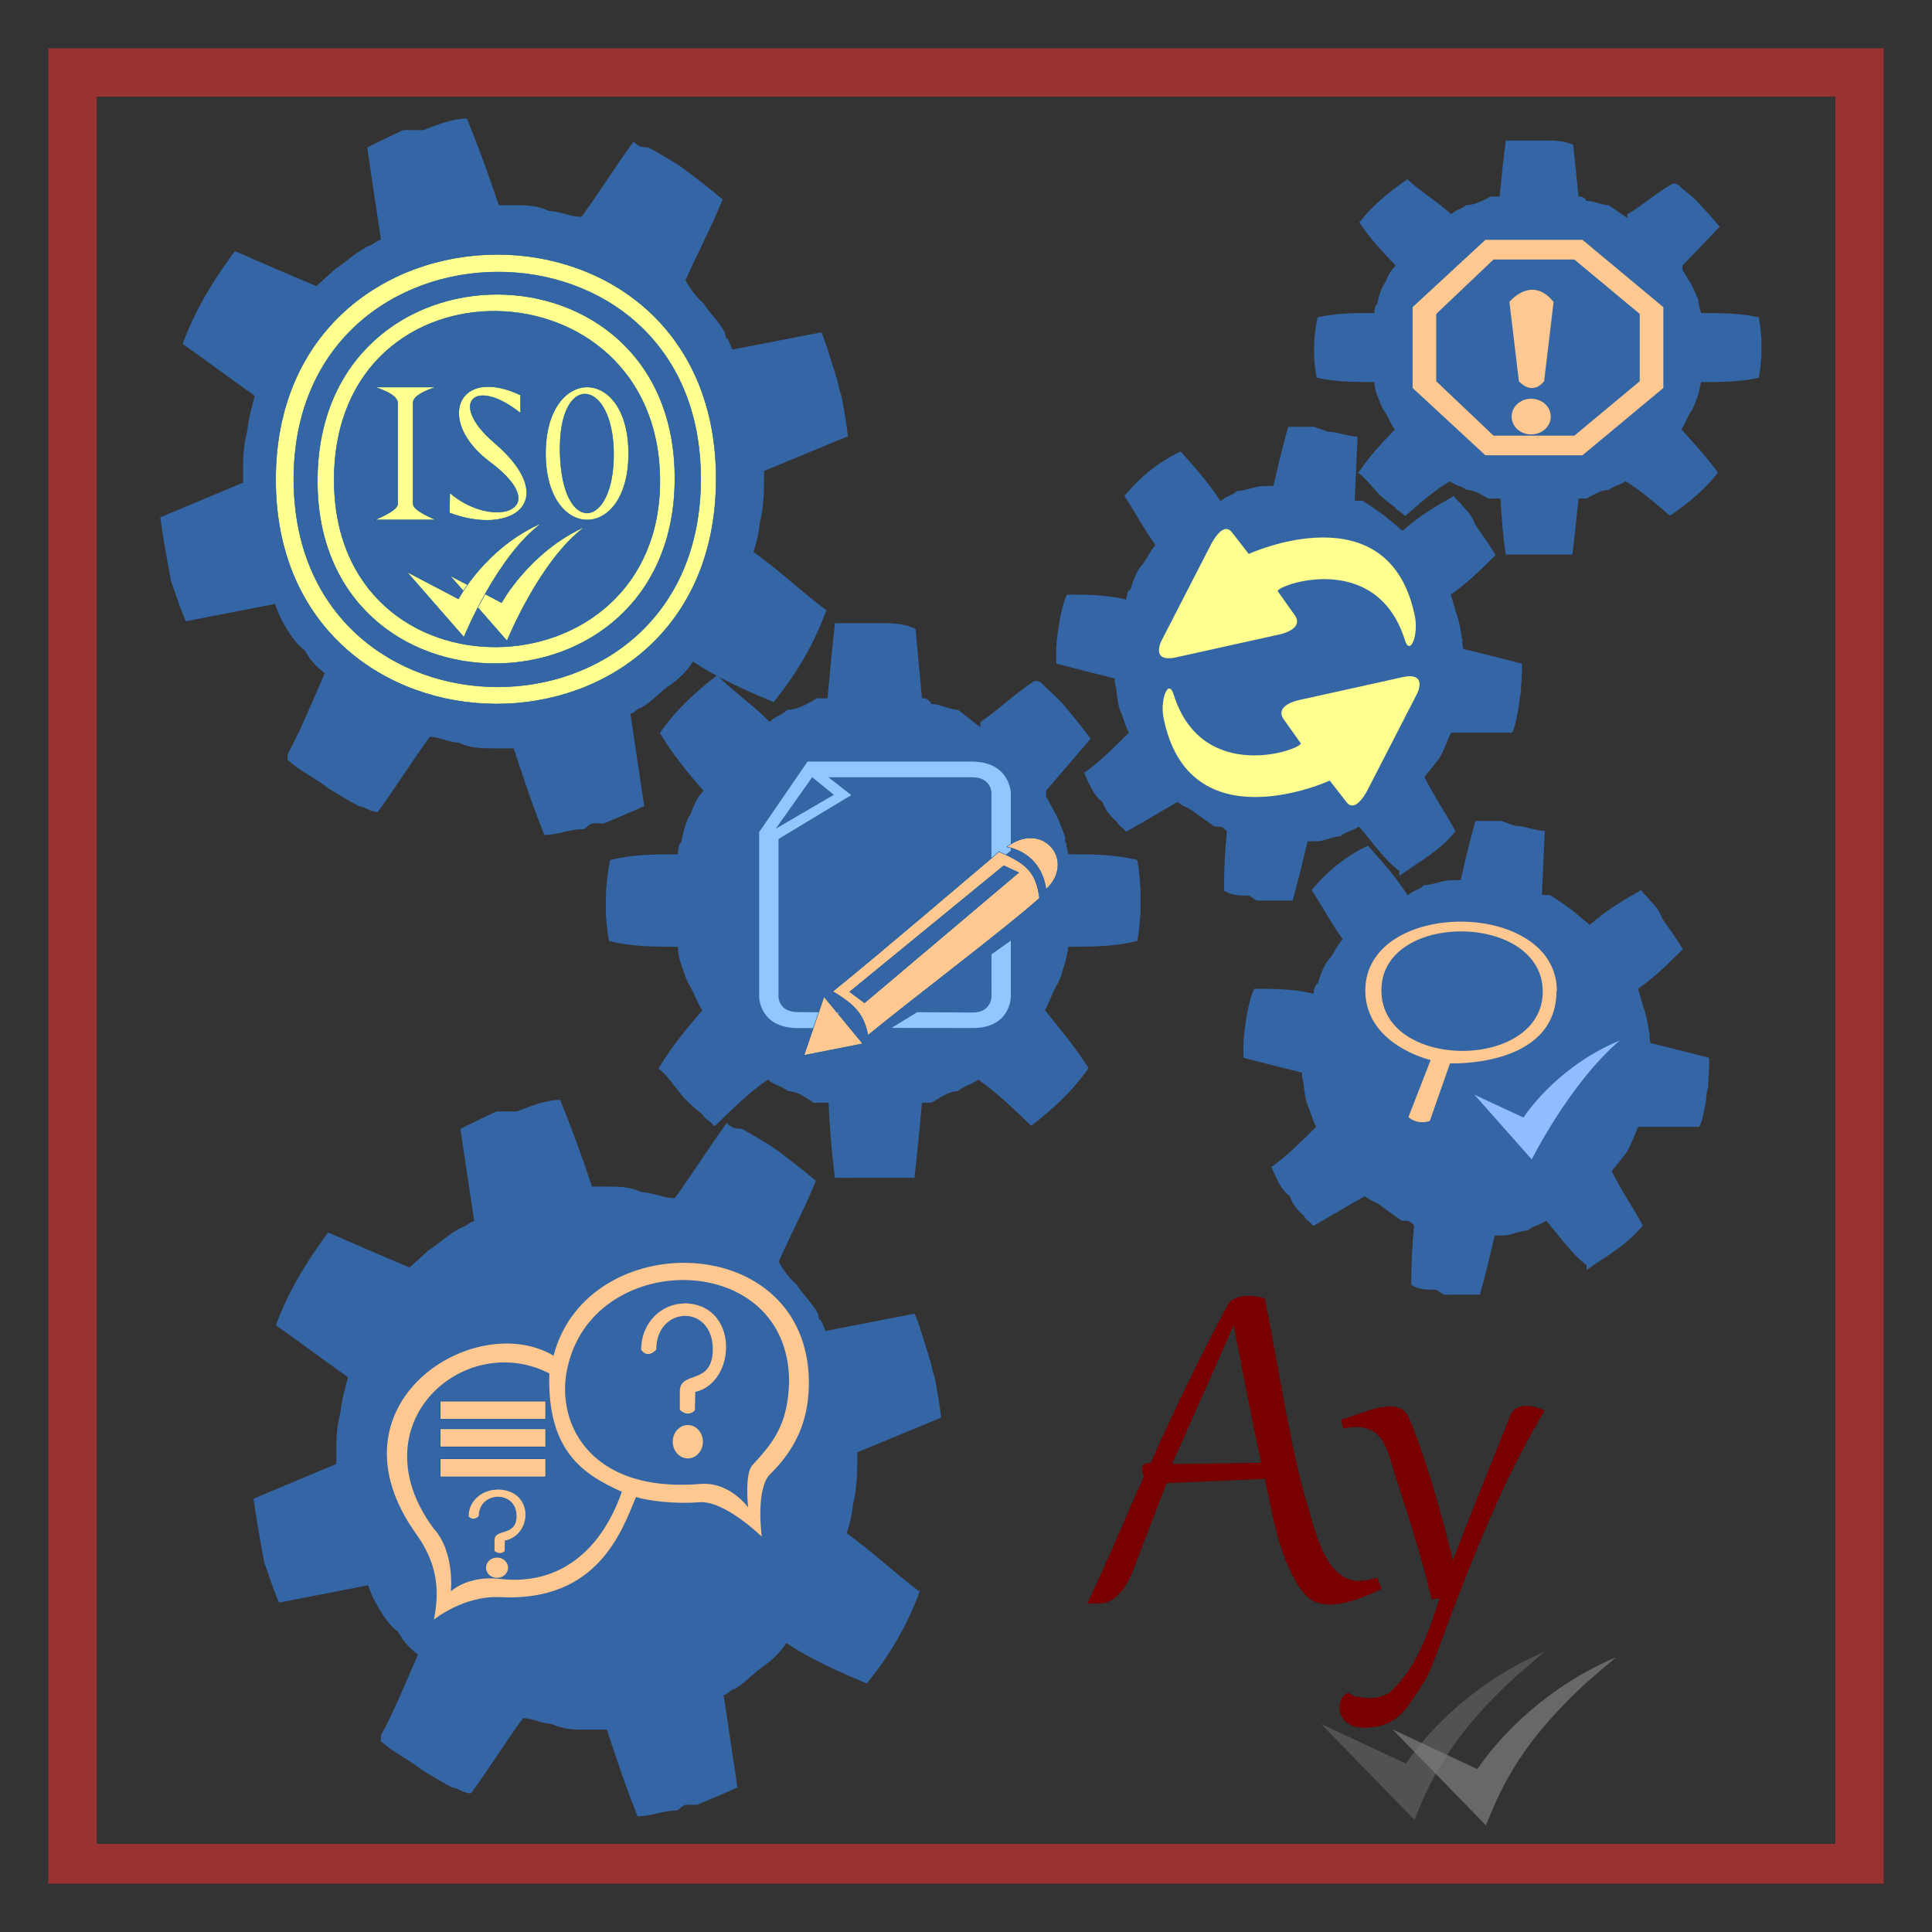 <?xml version="1.0" encoding="UTF-8" standalone="no"?>
<svg
   xmlns:dc="http://purl.org/dc/elements/1.1/"
   xmlns:cc="http://creativecommons.org/ns#"
   xmlns:rdf="http://www.w3.org/1999/02/22-rdf-syntax-ns#"
   xmlns:svg="http://www.w3.org/2000/svg"
   xmlns="http://www.w3.org/2000/svg"
   xmlns:sodipodi="http://sodipodi.sourceforge.net/DTD/sodipodi-0.dtd"
   xmlns:inkscape="http://www.inkscape.org/namespaces/inkscape"
   version="1.1"
   viewBox="0 0 1000 1000"
   id="svg899"
   sodipodi:docname="Ay_kvality.svg"
   inkscape:version="1.0.2-2 (e86c870879, 2021-01-15)"
   xml:space="preserve"><rect x="0" y="0" width="1000" height="1000" fill="#333333" stroke="none"/><sodipodi:namedview
     pagecolor="#ffffff"
     bordercolor="#666666"
     borderopacity="1"
     objecttolerance="10"
     gridtolerance="10"
     guidetolerance="10"
     inkscape:pageopacity="0"
     inkscape:pageshadow="2"
     inkscape:window-width="2141"
     inkscape:window-height="1398"
     id="namedview1142"
     showgrid="true"
     inkscape:zoom="0.85347789"
     inkscape:cx="161.97183"
     inkscape:cy="500.41425"
     inkscape:window-x="388"
     inkscape:window-y="9"
     inkscape:window-maximized="0"
     inkscape:current-layer="svg899"
     inkscape:showpageshadow="2"
     inkscape:pagecheckerboard="0"
     inkscape:deskcolor="#d1d1d1"
     inkscape:document-rotation="0"><inkscape:grid
       type="xygrid"
       id="grid2331" /></sodipodi:namedview><defs
     id="defs903"><inkscape:path-effect
       effect="powerstroke"
       id="path-effect1370"
       is_visible="true"
       offset_points="5,0.5"
       sort_points="true"
       interpolator_type="CubicBezierJohan"
       interpolator_beta="0.2"
       start_linecap_type="zerowidth"
       linejoin_type="extrp_arc"
       miter_limit="4"
       end_linecap_type="zerowidth" /><inkscape:path-effect
       effect="spiro"
       id="path-effect1368"
       is_visible="true" /><marker
       inkscape:stockid="Arrow1Lstart"
       orient="auto"
       refY="0.0"
       refX="0.0"
       id="Arrow1Lstart"
       style="overflow:visible"
       inkscape:isstock="true"><path
         id="path1043"
         d="M 0.0,0.0 L 5.0,-5.0 L -12.5,0.0 L 5.0,5.0 L 0.0,0.0 z "
         style="fill-rule:evenodd;stroke:#000000;stroke-width:1.0pt"
         transform="scale(0.8) translate(12.5,0)" /></marker><linearGradient
       id="linearGradient1039"
       inkscape:swatch="solid"><stop
         style="stop-color:#000000;stop-opacity:1;"
         offset="0"
         id="stop1037" /></linearGradient><inkscape:path-effect
       effect="powerstroke"
       id="path-effect2511"
       is_visible="true"
       offset_points="1,0.5"
       sort_points="true"
       interpolator_type="CubicBezierJohan"
       interpolator_beta="0.2"
       start_linecap_type="zerowidth"
       linejoin_type="extrp_arc"
       miter_limit="4"
       end_linecap_type="zerowidth" /><inkscape:path-effect
       effect="spiro"
       id="path-effect2509"
       is_visible="true" /></defs><path
     style="fill:#993333;stop-color:#000000"
     d="M 25 25 L 25 975 L 975 975 L 975 25 L 25 25 z M 50 50 L 950 50 L 950 954.412 L 50 954.412 L 50 50 z "
     id="path897" /><g
     id="g4246"
     transform="matrix(9.031,0,0,9.308,80.87,44.478)"><g
       id="layer1"
       inkscape:label="gears" /><path
       id="path69954"
       style="fill:#3465a4;fill-opacity:1;stroke-width:0.61"
       d="m 38.899,60.722 c -0.182,-1.285 -0.304,-2.893 -0.365,-4.178 h -0.668 -0.182 c -0.486,-0.321 -0.975,-0.643 -1.461,-0.643 -0.426,-0.321 -0.789,-0.321 -1.154,-0.643 -1.034,0.643 -2.007,1.606 -3.041,2.57 h -0.061 c -0.243,-0.321 -0.486,-0.321 -0.668,-0.643 -0.426,-0.321 -0.792,-0.642 -1.096,-0.963 -0.547,-0.643 -0.973,-1.286 -1.459,-1.607 h 0.061 c 0.79,-1.285 1.643,-2.249 2.494,-3.213 -0.243,-0.321 -0.488,-0.964 -0.67,-1.285 -0.243,-0.321 -0.425,-0.964 -0.547,-1.285 -0.122,-0.321 -0.182,-0.642 -0.182,-0.963 -1.338,0 -2.676,-9.79e-4 -3.953,-0.322 -0.122,-0.643 -0.182,-1.285 -0.182,-1.928 0,-0.964 0.06,-1.606 0.242,-2.57 1.277,-0.321 2.555,-0.32 3.893,-0.32 0,-0.321 0.06,-0.643 0.182,-0.643 0.122,-0.643 0.304,-1.286 0.547,-1.607 0.243,-0.643 0.426,-0.964 0.73,-1.285 -0.851,-0.964 -1.702,-1.928 -2.492,-3.213 0.912,-1.285 2.006,-2.249 3.283,-3.213 0.973,0.964 2.006,1.606 2.979,2.57 h 0.061 c 0.304,-0.321 0.669,-0.321 0.973,-0.643 0.547,0 1.156,-0.321 1.703,-0.643 H 38.473 c 0.122,-1.285 0.243,-2.569 0.426,-4.176 h 1.703 0.912 c 0.669,0 1.337,-9.74e-4 2.006,0.32 l 0.365,3.855 c 0.182,0 0.364,9.77e-4 0.547,0.322 0.547,0 1.033,0.32 1.52,0.32 l 1.277,0.965 c 0,-0.321 -2.53e-4,-0.322 0.061,-0.322 0.973,-0.643 2.007,-1.605 3.041,-2.248 0.182,0 0.364,-9.75e-4 0.607,0.32 0.365,0.321 0.729,0.644 1.033,0.965 0.547,0.643 1.096,1.285 1.582,1.928 l -2.555,2.891 v 0.322 l 0.547,0.963 c 0.182,0.321 0.427,0.964 0.549,1.285 0,0.321 -2.53e-4,0.322 0.061,0.322 0,0.321 0.06,0.321 0.121,0.643 1.338,0 2.676,-9.75e-4 3.953,0.32 0.122,0.643 0.121,0.965 0.182,1.607 v 0.643 0.643 c -0.061,0.643 -0.06,0.963 -0.182,1.605 -1.277,0.321 -2.615,0.322 -3.953,0.322 -0.061,0.321 -0.121,0.643 -0.121,0.643 -0.182,0.643 -0.366,1.284 -0.609,1.605 -0.182,0.321 -0.425,0.964 -0.607,1.285 0.79,0.964 1.643,1.928 2.494,3.213 -0.912,1.285 -2.008,2.249 -3.285,3.213 -1.034,-0.964 -2.066,-1.928 -3.039,-2.57 -0.426,0.321 -0.791,0.321 -1.156,0.643 -0.486,0 -0.972,0.321 -1.52,0.643 h -0.547 c -0.122,1.285 -0.243,2.571 -0.426,4.178 H 41.575 41.088 40.602 Z" /><path
       d="m 89.506,21.503 v 0 c -0.763,0.959 -1.679,1.679 -2.747,2.399 v 0 c -0.865,-0.72 -1.73,-1.439 -2.544,-1.919 -0.356,0.24 -0.661,0.24 -0.967,0.48 -0.407,0 -0.814,0.24 -1.272,0.48 -0.153,0 -0.305,0 -0.458,0 -0.102,0.959 -0.203,1.919 -0.356,3.118 -0.509,0 -1.017,0 -1.577,0 h -0.407 -0.407 c -0.509,0 -0.967,0 -1.424,0 -0.153,-0.959 -0.254,-2.159 -0.305,-3.118 -0.203,0 -0.356,0 -0.56,0 -0.051,0 -0.102,0 -0.153,0 C 75.924,22.702 75.517,22.462 75.11,22.462 74.753,22.222 74.448,22.222 74.143,21.983 73.278,22.462 72.464,23.182 71.599,23.901 h -0.051 C 71.345,23.662 71.142,23.662 70.989,23.422 70.633,23.182 70.328,22.942 70.073,22.702 69.615,22.222 69.259,21.743 68.852,21.503 h 0.051 c 0.661,-0.959 1.374,-1.679 2.086,-2.399 -0.203,-0.24 -0.407,-0.72 -0.56,-0.959 -0.203,-0.24 -0.356,-0.72 -0.458,-0.959 -0.102,-0.24 -0.153,-0.48 -0.153,-0.72 -1.119,0 -2.238,0 -3.307,-0.24 -0.102,-0.48 -0.153,-0.959 -0.153,-1.439 0,-0.72 0.051,-1.199 0.203,-1.919 1.068,-0.24 2.137,-0.24 3.256,-0.24 0,-0.24 0.051,-0.48 0.153,-0.48 0.102,-0.48 0.254,-0.959 0.458,-1.199 0.203,-0.48 0.356,-0.72 0.61,-0.959 -0.712,-0.72 -1.424,-1.439 -2.086,-2.399 0.763,-0.959 1.679,-1.679 2.747,-2.399 v 0 c 0.814,0.72 1.679,1.199 2.493,1.919 h 0.051 c 0.254,-0.24 0.56,-0.24 0.814,-0.48 0.458,0 0.967,-0.24 1.424,-0.48 0.203,0 0.356,0 0.509,0 0.102,-0.959 0.203,-1.919 0.356,-3.118 0.458,0 0.916,0 1.424,0 h 0.763 c 0.56,0 1.119,0 1.679,0.24 0.102,0.959 0.203,1.919 0.305,2.878 0.153,0 0.305,0 0.458,0.24 0.458,0 0.865,0.24 1.272,0.24 0.356,0.24 0.712,0.48 1.068,0.72 0,-0.24 0,-0.24 0.051,-0.24 0.814,-0.48 1.679,-1.199 2.544,-1.679 0.153,0 0.305,0 0.509,0.24 0.305,0.24 0.61,0.48 0.865,0.72 0.458,0.48 0.916,0.959 1.323,1.439 -0.712,0.72 -1.424,1.439 -2.137,2.159 v 0.24 c 0.153,0.24 0.305,0.48 0.458,0.72 0.153,0.24 0.356,0.72 0.458,0.959 0,0.24 0,0.24 0.051,0.24 0,0.24 0.051,0.24 0.102,0.48 1.119,0 2.238,0 3.307,0.24 0.102,0.48 0.102,0.72 0.153,1.199 v 0.48 0.48 c -0.051,0.48 -0.051,0.72 -0.153,1.199 -1.068,0.24 -2.187,0.24 -3.307,0.24 -0.051,0.24 -0.102,0.48 -0.102,0.48 -0.153,0.48 -0.305,0.959 -0.509,1.199 -0.153,0.24 -0.356,0.72 -0.509,0.959 0.661,0.72 1.374,1.439 2.086,2.399 z M 75.924,17.665 c 0.916,0.72 2.035,1.199 3.307,1.199 1.323,0 2.391,-0.48 3.358,-1.199 0.916,-0.959 1.374,-1.919 1.374,-3.118 0,-1.199 -0.458,-2.159 -1.374,-2.878 -0.967,-0.959 -2.035,-1.199 -3.358,-1.199 -1.272,0 -2.391,0.24 -3.307,1.199 -0.916,0.72 -1.374,1.679 -1.374,2.878 0,1.199 0.458,2.159 1.374,3.118 z"
       id="path69954-9"
       style="fill:#3465a4;fill-opacity:1;stroke-width:0.482" /><path
       id="path69954-5"
       style="fill:#3465a4;fill-opacity:1;stroke-width:0.527"
       d="m 63.062,45.3 -0.42,-0.275 c -0.517,0 -0.988,9.95e-4 -1.445,-0.273 -0.003,-1.098 0.054,-2.195 0.164,-3.293 -0.21,-0.274 -0.36,-0.275 -0.562,-0.275 h -0.15 c -0.405,-0.274 -0.795,-0.548 -1.186,-0.822 -0.345,-0.274 -0.637,-0.274 -0.922,-0.549 -0.995,0.549 -1.929,1.098 -2.924,1.646 h -0.061 c -0.188,-0.274 -0.376,-0.274 -0.512,-0.549 -0.33,-0.274 -0.6,-0.549 -0.818,-1.098 -0.413,-0.274 -0.707,-0.825 -1.053,-1.648 h 0.053 c 0.807,-0.549 1.66,-1.372 2.52,-2.195 -0.166,-0.274 -0.324,-0.823 -0.438,-1.098 -0.151,-0.274 -0.241,-0.822 -0.287,-1.371 -0.075,-0.274 -0.098,-0.274 -0.076,-0.549 -1.139,-0.274 -2.278,-0.55 -3.357,-0.824 -0.031,-0.549 -0.011,-1.098 0.07,-1.646 0.111,-0.823 0.275,-1.646 0.535,-2.195 1.116,0 2.232,9.57e-4 3.4,0.275 0.029,-0.274 0.111,-0.549 0.238,-0.549 0.171,-0.549 0.388,-1.099 0.664,-1.373 0.261,-0.274 0.471,-0.823 0.777,-1.098 -0.609,-0.823 -1.227,-1.921 -1.783,-2.744 0.94,-1.096 2.015,-1.92 3.225,-2.469 0.743,0.823 1.532,1.645 2.268,2.742 h 0.051 c 0.284,-0.274 0.622,-0.274 0.906,-0.549 0.502,0 1.056,-0.273 1.543,-0.273 h 0.545 c 0.26,-1.098 0.528,-2.195 0.848,-3.293 h 1.482 l 0.787,0.273 c 0.577,0 1.147,0.275 1.709,0.275 -0.05,1.098 -0.107,2.194 -0.164,3.566 h 0.449 c 0.457,0.274 0.854,0.55 1.244,0.824 0.345,0.274 0.683,0.548 1.014,0.822 h 0.061 c 0.942,-0.823 1.936,-1.371 2.924,-1.92 0.143,0.274 0.285,0.274 0.473,0.549 0.278,0.274 0.55,0.549 0.768,1.098 0.406,0.549 0.804,1.098 1.143,1.646 -0.86,0.823 -1.72,1.646 -2.572,2.195 h -0.008 c 0.12,0.274 0.235,0.823 0.348,1.098 0.098,0.274 0.249,0.824 0.295,1.373 h 0.037 c -0.029,0.274 0.001,0.274 0.039,0.549 1.139,0.274 2.279,0.548 3.365,0.822 0.031,0.549 -0.043,1.098 -0.064,1.646 l -0.066,0.275 -0.059,0.549 c -0.126,0.549 -0.2,1.097 -0.379,1.371 h -3.453 c -0.075,0 -0.15,0.275 -0.172,0.275 -0.224,0.549 -0.447,1.097 -0.723,1.371 -0.202,0.274 -0.462,0.55 -0.664,0.824 0.564,1.098 1.172,1.922 1.781,3.02 h -0.008 c -0.934,1.098 -2.003,1.645 -3.223,2.469 l 0.008,-0.273 c -0.796,-0.549 -1.584,-1.647 -2.32,-2.471 -0.397,0.274 -0.734,0.274 -1.07,0.549 -0.449,0 -0.898,0.275 -1.385,0.275 h -0.486 c -0.267,1.098 -0.534,2.195 -0.854,3.293 h -1.648 z m -4.348,-24.973 -0.002,-0.002 h 0.008 c -0.002,8.44e-4 -0.004,0.001 -0.006,0.002 z" /><path
       id="path69958-4"
       style="fill:#3465a4;fill-opacity:1;stroke-width:0.61"
       d="M 27.589,96.224 C 26.92,94.618 26.374,93.012 25.827,91.406 h -0.852 -0.244 c -0.73,0 -1.398,-9.79e-4 -2.066,-0.322 -0.547,0 -1.095,-0.32 -1.643,-0.32 -0.973,1.285 -2.006,2.891 -2.979,4.176 h -0.061 c -0.365,0 -0.731,-0.32 -1.035,-0.32 -0.608,-0.321 -1.154,-0.644 -1.701,-0.965 -0.851,-0.643 -1.641,-0.963 -2.371,-1.605 v -0.322 c 0.73,-1.285 1.397,-2.892 2.127,-4.498 -0.426,-0.321 -0.789,-0.643 -1.154,-1.285 -0.486,-0.321 -0.913,-0.963 -1.277,-1.605 -0.182,-0.321 -0.304,-0.644 -0.426,-0.965 l -5.107,0.965 c -0.304,-0.643 -0.608,-1.607 -0.852,-2.25 -0.243,-1.285 -0.486,-2.569 -0.607,-3.533 l 4.742,-1.928 v -0.965 c 0,-0.643 0.062,-1.285 0.244,-1.928 0.061,-0.643 0.243,-1.285 0.426,-1.928 -1.398,-0.964 -2.736,-1.927 -4.135,-2.891 0.73,-1.928 1.762,-3.534 2.979,-5.141 h 0.061 c 1.52,0.643 3.04,1.285 4.621,1.928 l 1.096,-0.965 c 0.547,-0.321 1.216,-0.964 1.945,-1.285 0.182,0 0.425,-0.32 0.668,-0.32 -0.304,-1.928 -0.548,-3.534 -0.791,-5.141 0.669,-0.321 1.339,-0.644 2.068,-0.965 h 1.154 c 0.851,-0.321 1.704,-0.643 2.494,-0.643 0.669,1.606 1.277,3.214 1.824,4.82 h 0.729 0.061 c 0.73,0 1.4,-9.75e-4 2.068,0.32 0.608,0 1.216,0.322 1.824,0.322 h 0.061 c 0.973,-1.285 2.006,-2.893 2.979,-4.178 0.304,0.321 0.608,0.322 0.852,0.322 0.608,0.321 1.156,0.642 1.703,0.963 0.912,0.643 1.762,1.285 2.553,1.928 -0.669,1.606 -1.397,2.892 -2.127,4.498 0.365,0.643 0.668,0.964 1.033,1.285 0.426,0.643 0.852,0.965 1.217,1.607 l 0.061,0.32 c 0.122,0 0.244,0.321 0.365,0.643 l 5.107,-0.963 c 0.304,0.643 0.546,1.605 0.789,2.248 0.061,0.321 0.123,0.321 0.184,0.643 0.061,0.321 0.06,0.321 0.182,0.643 0.122,0.643 0.304,1.607 0.365,2.25 -1.581,0.643 -3.222,1.285 -4.803,1.928 v 0.643 c 0,0.643 -0.062,1.605 -0.244,2.248 -0.061,0.643 -0.244,1.286 -0.365,1.607 1.398,0.964 2.797,2.249 4.135,3.213 h 0.061 c -0.73,1.928 -1.701,3.534 -3.039,5.141 -1.581,-0.643 -3.101,-1.286 -4.621,-2.25 -0.426,0.643 -0.852,0.964 -1.277,1.285 -0.547,0.321 -1.095,0.964 -1.703,1.285 -0.182,0 -0.425,0.322 -0.607,0.322 0.243,1.606 0.548,3.534 0.791,5.141 -0.73,0.321 -1.52,0.642 -2.311,0.963 h -0.609 c -0.243,0 -0.425,0.322 -0.607,0.322 -0.73,0 -1.46,0.32 -2.189,0.32 z" /><path
       id="path69954-5-1"
       style="fill:#3465a4;fill-opacity:1;stroke-width:0.527"
       d="m 73.794,67.22 -0.42,-0.275 c -0.517,0 -0.99,9.95e-4 -1.447,-0.273 -0.003,-1.098 0.054,-2.195 0.164,-3.293 -0.21,-0.274 -0.358,-0.275 -0.561,-0.275 h -0.15 c -0.405,-0.274 -0.795,-0.55 -1.186,-0.824 -0.345,-0.274 -0.637,-0.274 -0.922,-0.549 -0.995,0.549 -1.931,1.1 -2.926,1.648 h -0.061 C 66.098,63.104 65.912,63.102 65.776,62.828 65.446,62.553 65.176,62.279 64.958,61.73 64.545,61.455 64.251,60.907 63.905,60.083 h 0.053 c 0.807,-0.549 1.66,-1.372 2.52,-2.195 -0.166,-0.274 -0.324,-0.823 -0.438,-1.098 -0.151,-0.274 -0.241,-0.822 -0.287,-1.371 -0.075,-0.274 -0.098,-0.274 -0.076,-0.549 -1.139,-0.274 -2.28,-0.55 -3.359,-0.824 -0.031,-0.549 -0.009,-1.098 0.072,-1.646 0.111,-0.823 0.273,-1.646 0.533,-2.195 1.116,0 2.234,9.57e-4 3.402,0.275 0.029,-0.274 0.111,-0.549 0.238,-0.549 0.171,-0.549 0.386,-1.099 0.662,-1.373 0.261,-0.274 0.471,-0.823 0.777,-1.098 -0.609,-0.823 -1.225,-1.921 -1.781,-2.744 0.94,-1.096 2.015,-1.92 3.225,-2.469 0.743,0.823 1.53,1.645 2.266,2.742 h 0.053 c 0.284,-0.274 0.622,-0.274 0.906,-0.549 0.502,0 1.054,-0.273 1.541,-0.273 h 0.547 c 0.26,-1.098 0.526,-2.195 0.846,-3.293 h 1.484 l 0.787,0.273 c 0.577,0 1.145,0.275 1.707,0.275 -0.05,1.098 -0.107,2.194 -0.164,3.566 h 0.451 c 0.457,0.274 0.854,0.55 1.244,0.824 0.345,0.274 0.683,0.548 1.014,0.822 h 0.059 c 0.942,-0.823 1.938,-1.371 2.926,-1.92 0.143,0.274 0.285,0.274 0.473,0.549 0.278,0.274 0.548,0.549 0.766,1.098 0.406,0.549 0.804,1.098 1.143,1.646 -0.86,0.823 -1.718,1.646 -2.57,2.195 h -0.008 c 0.12,0.274 0.233,0.823 0.346,1.098 0.098,0.274 0.249,0.824 0.295,1.373 h 0.039 c -0.029,0.274 -7.7e-4,0.274 0.037,0.549 1.139,0.274 2.279,0.548 3.365,0.822 0.031,0.549 -0.041,1.098 -0.062,1.646 l -0.066,0.275 -0.059,0.549 c -0.126,0.549 -0.2,1.097 -0.379,1.371 h -3.453 c -0.075,0 -0.15,0.275 -0.172,0.275 -0.224,0.549 -0.447,1.097 -0.723,1.371 -0.202,0.274 -0.464,0.55 -0.666,0.824 0.564,1.098 1.174,1.922 1.783,3.02 h -0.008 c -0.934,1.098 -2.003,1.645 -3.223,2.469 l 0.008,-0.273 c -0.796,-0.549 -1.584,-1.647 -2.32,-2.471 -0.397,0.274 -0.734,0.274 -1.07,0.549 -0.449,0 -0.898,0.275 -1.385,0.275 h -0.488 c -0.267,1.098 -0.534,2.195 -0.854,3.293 h -1.648 z m -4.348,-24.973 -0.002,-0.002 h 0.008 c -0.002,8.41e-4 -0.004,0.001 -0.006,0.002 z" /><path
       id="path69958-4-9"
       style="fill:#3465a4;fill-opacity:1;stroke-width:0.61"
       d="M 22.246,41.654 C 21.577,40.048 21.031,38.442 20.484,36.836 h -0.852 -0.244 c -0.73,0 -1.398,-9.79e-4 -2.066,-0.322 -0.547,0 -1.095,-0.32 -1.643,-0.32 -0.973,1.285 -2.006,2.891 -2.979,4.176 h -0.061 c -0.365,0 -0.731,-0.32 -1.035,-0.32 -0.608,-0.321 -1.154,-0.644 -1.701,-0.965 -0.851,-0.643 -1.641,-0.963 -2.371,-1.605 v -0.322 c 0.73,-1.285 1.397,-2.892 2.127,-4.498 -0.426,-0.321 -0.789,-0.643 -1.154,-1.285 -0.486,-0.321 -0.913,-0.963 -1.277,-1.605 -0.182,-0.321 -0.304,-0.644 -0.426,-0.965 l -5.107,0.965 c -0.304,-0.643 -0.608,-1.607 -0.852,-2.25 -0.243,-1.285 -0.486,-2.569 -0.607,-3.533 l 4.742,-1.928 V 21.092 c 0,-0.643 0.062,-1.285 0.244,-1.928 0.061,-0.643 0.243,-1.285 0.426,-1.928 -1.398,-0.964 -2.736,-1.927 -4.135,-2.891 0.73,-1.928 1.762,-3.534 2.979,-5.141 h 0.061 c 1.52,0.643 3.04,1.285 4.621,1.928 l 1.096,-0.965 c 0.547,-0.321 1.216,-0.964 1.945,-1.285 0.182,0 0.425,-0.32 0.668,-0.32 -0.304,-1.928 -0.548,-3.534 -0.791,-5.141 0.669,-0.321 1.339,-0.644 2.068,-0.965 h 1.154 c 0.851,-0.321 1.704,-0.643 2.494,-0.643 0.669,1.606 1.277,3.214 1.824,4.82 h 0.729 0.061 c 0.73,0 1.4,-9.75e-4 2.068,0.32 0.608,0 1.216,0.322 1.824,0.322 h 0.061 c 0.973,-1.285 2.006,-2.893 2.979,-4.178 0.304,0.321 0.608,0.322 0.852,0.322 0.608,0.321 1.156,0.642 1.703,0.963 0.912,0.643 1.762,1.285 2.553,1.928 -0.669,1.606 -1.397,2.892 -2.127,4.498 0.365,0.643 0.668,0.964 1.033,1.285 0.426,0.643 0.852,0.965 1.217,1.607 l 0.061,0.32 c 0.122,0 0.244,0.321 0.365,0.643 l 5.107,-0.963 c 0.304,0.643 0.546,1.605 0.789,2.248 0.061,0.321 0.123,0.321 0.184,0.643 0.061,0.321 0.06,0.321 0.182,0.643 0.122,0.643 0.304,1.607 0.365,2.25 -1.581,0.643 -3.222,1.285 -4.803,1.928 v 0.643 c 0,0.643 -0.062,1.605 -0.244,2.248 -0.061,0.643 -0.244,1.286 -0.365,1.607 1.398,0.964 2.797,2.249 4.135,3.213 h 0.061 c -0.73,1.928 -1.701,3.534 -3.039,5.141 -1.581,-0.643 -3.101,-1.286 -4.621,-2.25 -0.426,0.643 -0.852,0.964 -1.277,1.285 -0.547,0.321 -1.095,0.964 -1.703,1.285 -0.182,0 -0.425,0.322 -0.607,0.322 0.243,1.606 0.548,3.534 0.791,5.141 -0.73,0.321 -1.52,0.642 -2.311,0.963 h -0.609 c -0.243,0 -0.425,0.322 -0.607,0.322 -0.73,0 -1.46,0.32 -2.189,0.32 z" /><ellipse
       style="fill:#3465a4;fill-opacity:1;fill-rule:evenodd"
       id="path74627-9"
       cx="78.869"
       cy="-14.061"
       rx="7.084"
       ry="6.229"
       transform="scale(1,-1)" /><g
       id="layer2"
       inkscape:label="icons" /><path
       d="m 78.828,59.686 -3.277,-3.59 2.812,1.272 c 0,0 1.802,-2.786 5.515,-4.286 -2.867,2.384 -5.038,6.603 -5.038,6.603 z"
       style="fill:#91bdff;fill-opacity:1;stroke-width:0.014"
       id="path26740" /><path
       d="m 80.251,50.345 c -0.009,4.259 -6.102,4.008 -6.102,4.008 l -1.156,3.203 c 0,0 -0.693,0.252 -1.225,-0.218 l 1.271,-3.169 c 0,0 -3.698,-0.822 -3.745,-3.823 -0.046,-5.182 11.003,-5.148 10.98,7.98e-4 z M 70.219,50.331 c 0.046,4.444 9.269,4.427 9.246,0.014 -0.023,-4.414 -9.315,-4.461 -9.246,-0.014 z"
       id="path26742"
       style="fill:#ffc890;fill-opacity:1;stroke-width:0.02" /><g
       id="g18616"
       transform="matrix(3.014,0,0,2.67,-45.69,-42.54)"
       style="fill:#ffc890;fill-opacity:1"><path
         d="m 42.28,19.138 h -1.846 l -1.384,1.402 v 1.683 l 1.384,1.402 h 1.846 l 1.538,-1.402 v -1.683 z m 1.089,2.945 -1.243,1.133 H 40.588 L 39.499,22.083 V 20.681 L 40.588,19.548 h 1.538 l 1.243,1.133 z"
         id="path9694"
         style="fill:#ffc890;fill-opacity:1;stroke-width:0.006" /><g
         fill="#870000"
         id="g9700"
         transform="matrix(0.006,0,0,0.006,38.281,18.577)"
         style="fill:#ffc890;fill-opacity:1"><circle
           cx="504"
           cy="707"
           r="62"
           id="circle9696"
           style="fill:#ffc890;fill-opacity:1" /><path
           d="m 435,309 30,275 c 0,0 40,54 80,0 l 30,-275 c -70,-95 -140,0 -140,0 z"
           id="path9698"
           style="fill:#ffc890;fill-opacity:1" /></g></g><g
       id="g14995"
       transform="matrix(-2.267,0,0,-2.497,-10.347,50.772)"
       style="fill:#ffff90;fill-opacity:1"><path
         d="m -36.44,6.798 c 0,0 -0.277,0.473 0.334,0.375 l 2.616,-0.51 c 0,0 0.725,-0.113 0.391,-0.473 L -33.498,5.695 c -0.057,-0.128 2.486,-0.946 3.211,1.081 0.13,0.375 0.342,-0.09 0.261,-0.495 -0.628,-2.867 -4.206,-1.418 -4.206,-1.418 l -0.424,-0.48 c -0.245,-0.278 -0.554,0.308 -0.554,0.308 z"
         id="path12706"
         style="fill:#ffff90;fill-opacity:1;stroke-width:0.008" /><path
         d="m -29.977,7.976 c 0,0 0.277,-0.473 -0.334,-0.375 l -2.616,0.51 c 0,0 -0.725,0.113 -0.391,0.473 l 0.399,0.495 c 0.057,0.128 -2.486,0.946 -3.211,-1.081 -0.13,-0.375 -0.342,0.09 -0.261,0.495 0.628,2.867 4.206,1.418 4.206,1.418 l 0.424,0.48 c 0.245,0.278 0.554,-0.308 0.554,-0.308 z"
         fill="#b8ad20"
         id="path12708"
         style="fill:#ffff90;fill-opacity:1;stroke-width:0.008" /></g><g
       id="g33339"
       transform="matrix(0.027,0,0,0.029,11.783,60.458)"
       style="fill:#ffc890;fill-opacity:1"><path
         d="M 949,400 C 946,108 478,102 407,350 239,260 -84,443 117,694 c 42,54 49,104 36,162 0,0 63,-46 139,-43 210,10 260,-128 290,-192 24,7 83,14 134,10 54,-4 133,66 133,66 0,0 -14,-92 18,-120 62,-55 82,-113 82,-176 z M 293,778 c -69,-7 -104,24 -104,24 0,0 9,-76 -37,-121 C -11,481 217,300 398,384 393,534 471,578 552,611 506,729 414,791 293,778 Z M 829,560 c -17,17 -9,81 -9,81 0,0 -39,-50 -102,-45 -241,18 -312,-125 -279,-232 63,-220 467,-215 468,35 -2,83 -34,118 -78,161 z"
         id="path31147"
         style="fill:#ffc890;fill-opacity:1" /><path
         d="m 684,250 c -46,-0.1 -91,35 -91,89 15,18 32,-0.7 32,-0.7 0,-84 120,-88 120,-0.5 -0.3,71 -70,39 -70,81 v 35 c 19,16 32,0.7 32,0.7 l 0.8,-35 c 88,-18 94,-169 -24,-170 z"
         id="path31149"
         style="fill:#ffc890;fill-opacity:1" /><circle
         cx="692"
         cy="515"
         r="32"
         id="circle31151"
         style="fill:#ffc890;fill-opacity:1" /><path
         d="m 287.646,606.86 c -30.784,-0.058 -60.898,20.168 -60.898,51.284 10.038,10.372 21.415,-0.403 21.415,-0.403 0,-48.403 80.305,-50.708 80.305,-0.288 -0.201,40.912 -46.844,22.473 -46.844,46.675 v 20.168 c 12.715,9.22 21.415,0.403 21.415,0.403 l 0.535,-20.168 c 58.89,-10.372 62.905,-97.383 -16.061,-97.959 z"
         id="path31149-9"
         style="fill:#ffc890;fill-opacity:1;stroke-width:0.621" /><ellipse
         cx="287"
         cy="756.561"
         id="circle31151-4"
         rx="23.415"
         ry="19.439"
         style="fill:#ffc890;fill-opacity:1;stroke-width:0.667" /><rect
         style="fill:#ffc890;fill-opacity:1;stroke:#0b539d;stroke-width:1.278;stroke-linecap:square;stroke-linejoin:round;paint-order:stroke markers fill;image-rendering:auto"
         id="rect33258"
         width="223.974"
         height="35.056"
         x="166.356"
         y="437.097" /><rect
         style="fill:#ffc890;fill-opacity:1;stroke:#0b539d;stroke-width:1.278;stroke-linecap:square;stroke-linejoin:round;paint-order:stroke markers fill;image-rendering:auto"
         id="rect33258-5"
         width="223.974"
         height="35.056"
         x="166.356"
         y="547.516" /><rect
         style="fill:#ffc890;fill-opacity:1;stroke:#0b539d;stroke-width:1.278;stroke-linecap:square;stroke-linejoin:round;paint-order:stroke markers fill;image-rendering:auto"
         id="rect33258-3"
         width="223.974"
         height="35.056"
         x="166.356"
         y="490.028" /></g><g
       id="g5532"
       transform="matrix(0.026,0,0,0.026,6.558,8.584)"
       style="fill:#ffff90;fill-opacity:1;stroke:#0b539d;stroke-opacity:1"><path
         d="M 115,693"
         id="path5379"
         style="fill:#ffff90;fill-opacity:1;stroke:#0b539d;stroke-opacity:1" /><path
         d="M 115,838"
         id="path5381"
         style="fill:#ffff90;fill-opacity:1;stroke:#0b539d;stroke-opacity:1" /><path
         d="M 280,564 V 348 c 0.2,-20 -51,-34 -51,-34 h 136 c 0,0 -52,14 -51,34 v 216 c 0.2,15 51,34 51,34 H 229 c 0,0 51,-19 51,-34 z"
         id="path5383"
         style="fill:#ffff90;fill-opacity:1;stroke:#0b539d;stroke-opacity:1" /><path
         d="m 492,432 c 150,124 42,202 -98,151 l 0.9,-43 c 92,78 234,40 88,-66 -120,-87 -72,-207 68,-143 l 0.2,39 c -104,-80 -158,-20 -59,62 z"
         id="path5385"
         style="fill:#ffff90;fill-opacity:1;stroke:#0b539d;stroke-opacity:1" /><path
         d="m 789,456 c 0.3,190 -183,189 -183,0 0,-189 183,-190 183,0 z m -33,0 c -1,-162 -123,-177 -118,0 5,177 119,162 118,0 z"
         id="path5387"
         style="fill:#ffff90;fill-opacity:1;stroke:#0b539d;stroke-opacity:1" /><path
         d="m 11,511 c -1,637 970,645 971,0 1,-645 -970,-637 -971,0 z m 40,1 c -1,-589 898,-595 897,-1 -1,594 -896,590 -897,1 z"
         id="path5389"
         style="fill:#ffff90;fill-opacity:1;stroke:#0b539d;stroke-opacity:1" /><path
         d="m 103,511 c -4,527 787,525 788,-1 1,-526 -784,-526 -788,1 z m 37,-0.5 c 2,-488 714,-469 718,0.6 4,469.6 -720,487 -718,-0.6 z"
         id="path5391"
         style="fill:#ffff90;fill-opacity:1;stroke:#0b539d;stroke-opacity:1" /><g
         style="fill:#ffff90;fill-opacity:1;stroke:#0b539d;stroke-opacity:1"
         id="g5397"><path
           d="M 521,857 395,717 509,775 c 0,0 62,-110 185,-163 -100,70 -173,245 -173,245 z"
           id="path5393"
           style="fill:#ffff90;fill-opacity:1;stroke:#0b539d;stroke-opacity:1" /><path
           d="M 426,849 300,709 414,767 c 0,0 59,-110 185,-163 -100,70 -173,245 -173,245 z"
           id="path5395"
           style="fill:#ffff90;fill-opacity:1;stroke:#0b539d;stroke-opacity:1" /></g></g><path
       d="m 46.76,38.442 h -8.234 l 1.309,0.994 -4.172,2.441 v 8.77 c 0,0 -2.25e-4,0.854 1.11,0.854 l 2.353,0.018 -0.311,0.872 h -2.042 c -2.219,0 -2.219,-1.743 -2.219,-1.743 v -9.153 l 2.774,-3.923 h 9.432 c 2.175,0.012 2.219,1.743 2.219,1.743 v 3.208 l -1.11,0.872 v -4.08 c 0,0 0,-0.872 -1.11,-0.872 z m -7.923,0.976 -1.243,-0.976 -2.086,2.859 z m 9.033,8.874 1.11,-0.767 v 3.121 c 0,0 2.1e-5,1.761 -2.219,1.743 l -4.616,-0.009 1.465,-0.872 3.174,0.018 c 1.087,0.007 1.087,-0.889 1.087,-0.889 z"
       id="path22173"
       style="fill:#90c7ff;fill-opacity:1;stroke-width:0.02" /><g
       style="fill:#ffc890;fill-opacity:1;stroke:#0b539d;stroke-opacity:1"
       id="g22181"
       transform="matrix(0.024,0.003,-0.003,0.025,30.902,29.655)"><path
         d="m 795,411 c 57,4 92,38 104,82 64,-71 -27,-152 -104,-82 z"
         id="path22175"
         style="fill:#ffc890;fill-opacity:1;stroke:#0b539d;stroke-opacity:1" /><path
         d="m 779,423 c -64,64 -251,255 -354,354 59,24 80,43 95,86 C 614,771 819,586 886,514 871,460 848,442 778,424 Z M 465,773 793,453 830,464 503,793 Z"
         id="path22177"
         style="fill:#ffc890;fill-opacity:1;stroke:#0b539d;stroke-opacity:1" /><path
         d="M 375,925 510,883 406,791 Z"
         id="path22179"
         style="fill:#ffc890;fill-opacity:1;stroke:#0b539d;stroke-opacity:1" /></g><g
       id="g41713"
       transform="matrix(0.035,0,0,0.034,51.149,65.005)"><path
         d="m 140,511 c 0,0 -19,59 -56,59 l -21,0.2 c 34,-70 63,-142 93,-208 -7,-15 -3,-22 11,-22 41,-92 82,-176 127,-260 12,-17 42,-15 60,-9 22,110 37,216 64,319 15,44 30,143 90,143 10,0.1 20,-3 30,-5 l 7,18 c -39,19 -99,43 -127,7 -40,-49 -52,-132 -64,-187 l -161,7 z M 303,115 202,342 348,340 C 331,263 303,115 303,115 Z"
         style="fill:#780000"
         id="path41578" /><path
         d="M 627,563 616,519 C 601,464 582,405 564,350 551,300 536,273 482,284 l -3,-15 c 32,-7 96,-44 112,0 30,73 52,154 71,231 30,-81 64,-161 94,-238 9,-22 41,-16 56,-7 -61,101 -102,202 -146,315 -41,107 -37,110 -71,158 -11,18 -26,33 -45,40 -22,7 -60,11 -71,-15 -7,-15 -0.1,-33 11,-37 7,4 11,7 19,7 19,4 37,1 49,-7 45,-40 65,-102 82,-154 z"
         style="fill:#780000"
         id="path41580" /><path
         d="M 600,925 446,767 585,832 C 622,777 699,697 812,649 l -49,42 C 660,786 626,856 599,924 Z"
         style="fill:#808080;fill-opacity:0.4"
         id="path41582" /><path
         d="M 717,934 563,776 702,841 C 739,786 816,706 929,658 l -49,42 C 777,795 743,865 716,933 Z"
         style="fill:#808080;fill-opacity:0.7"
         id="path41584" /></g></g></svg>
